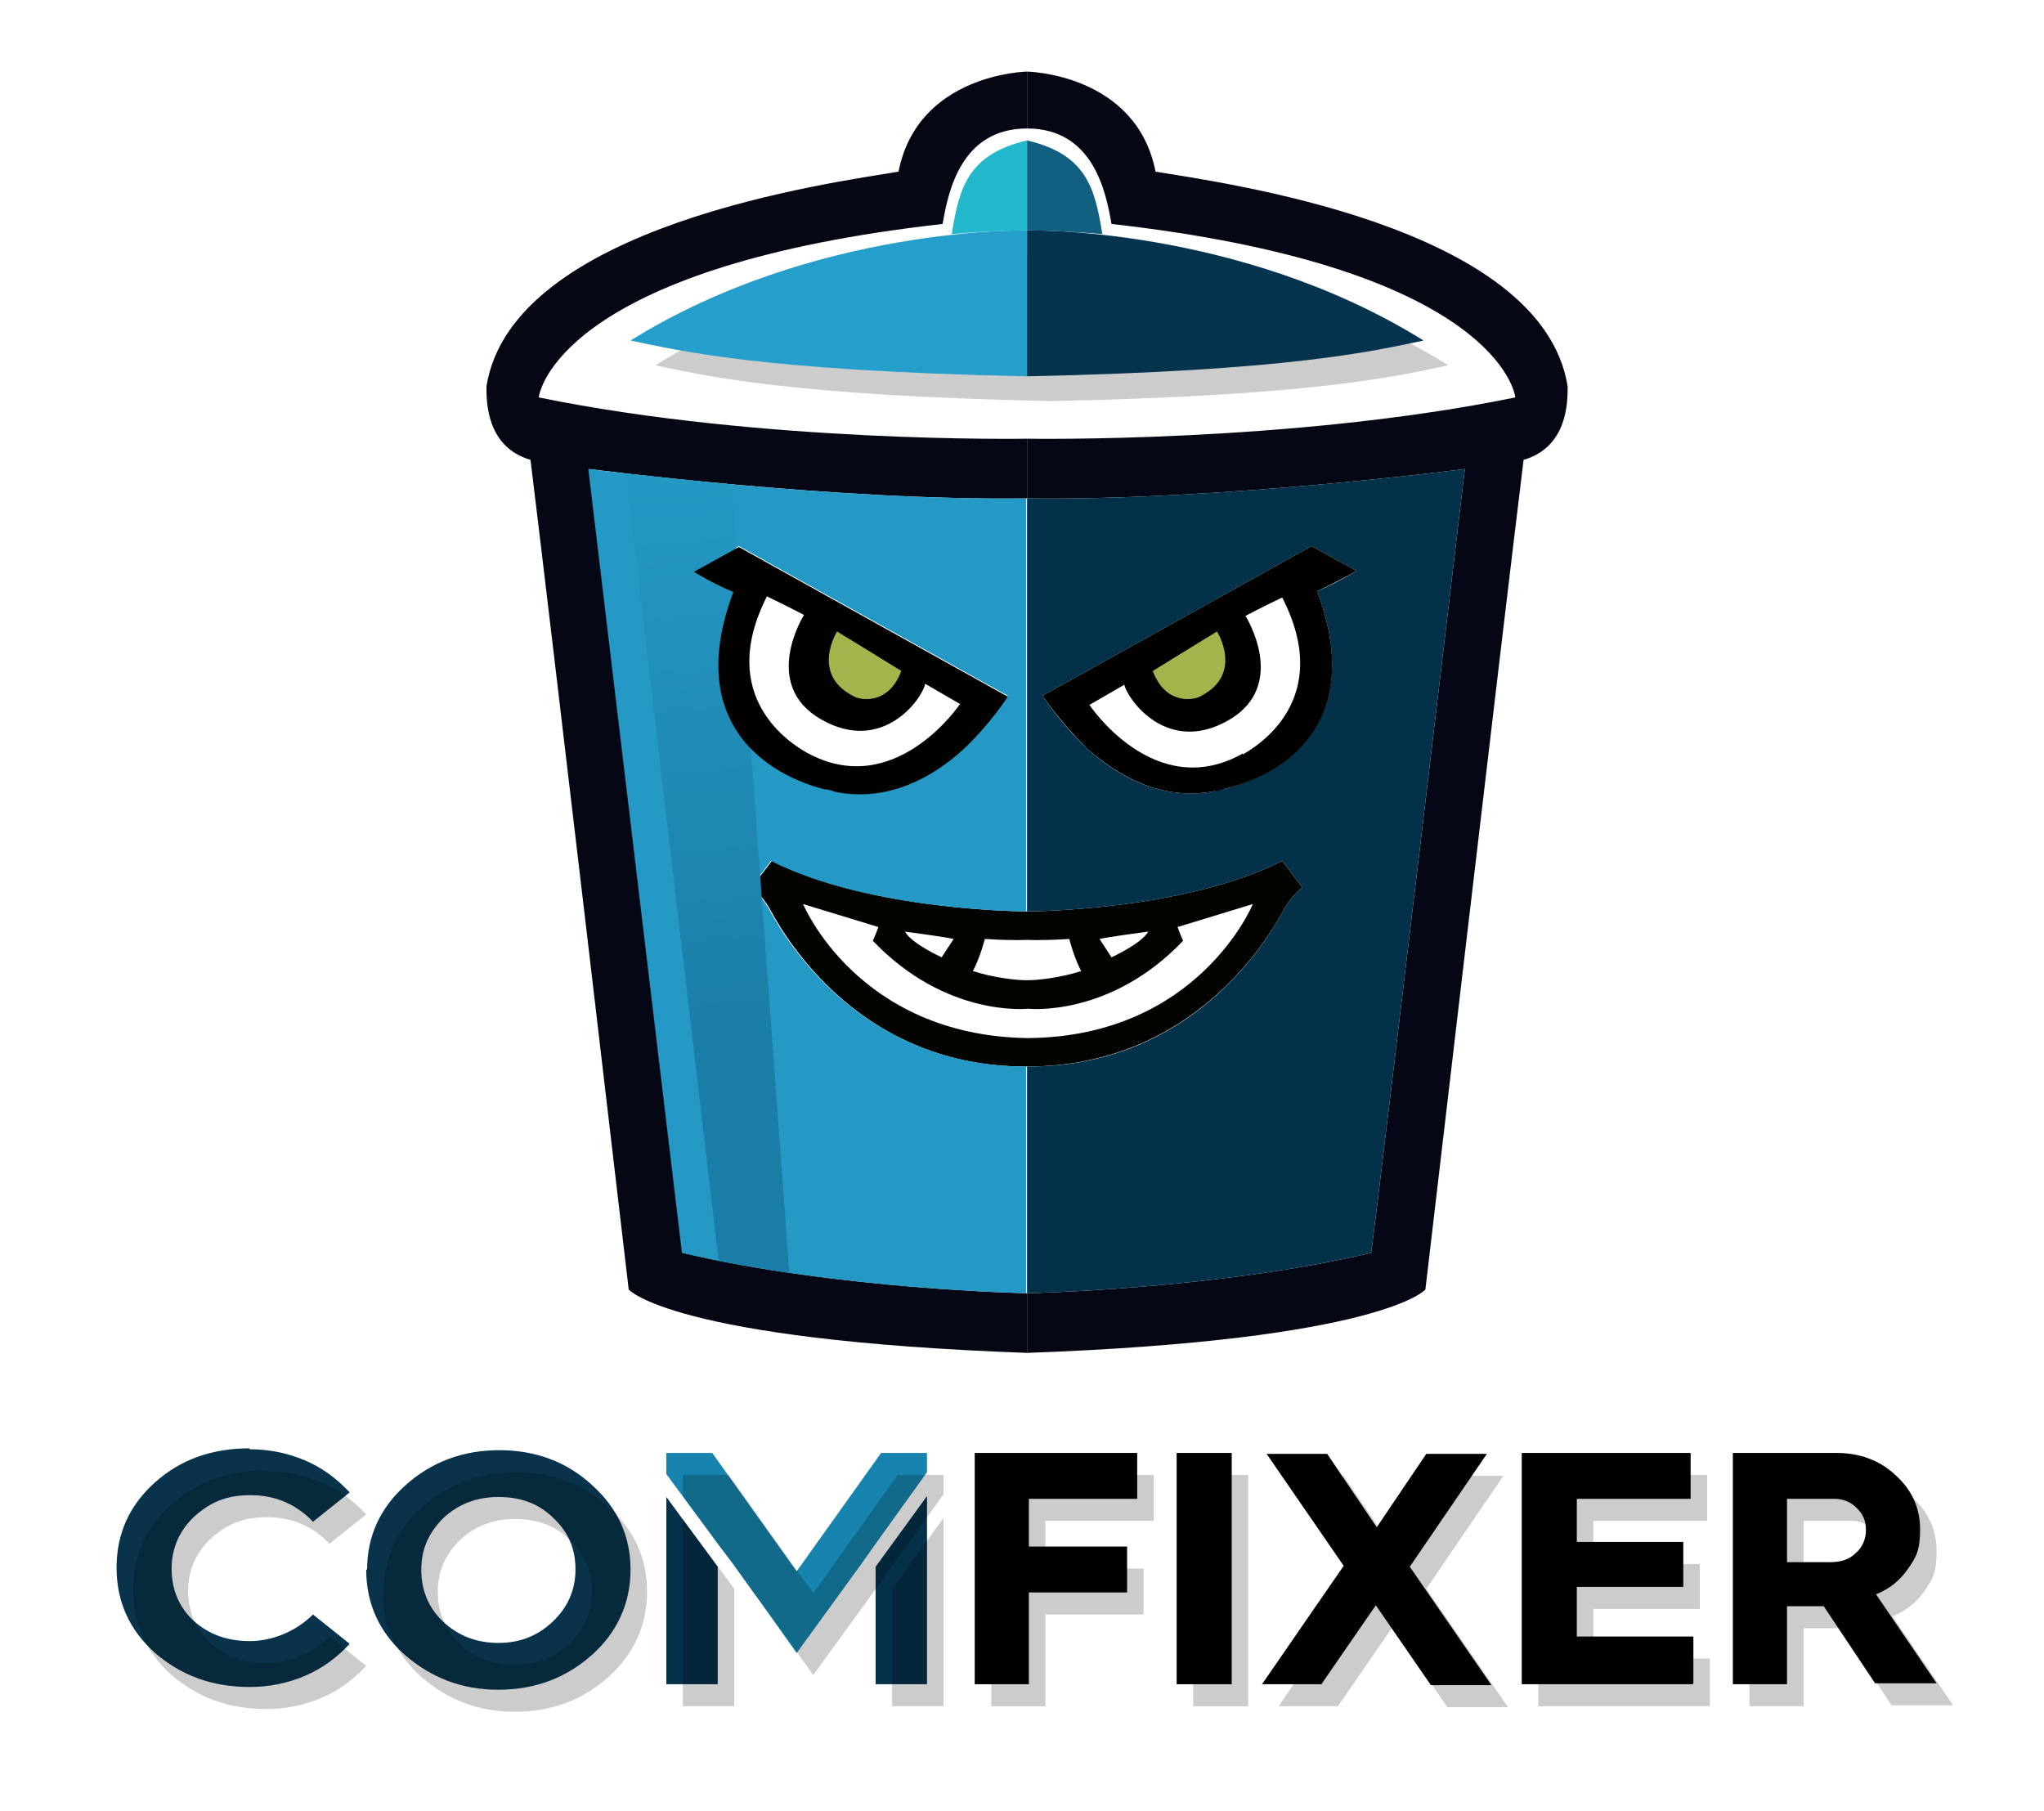 <?xml version="1.0" encoding="UTF-8"?>
<svg xmlns="http://www.w3.org/2000/svg" version="1.1" xmlns:xlink="http://www.w3.org/1999/xlink" viewBox="0 0 222.7 197.3">
  <defs>
    <style>
      .cls-1 {
        fill: #21b8cb;
      }

      .cls-2 {
        fill: #053049;
      }

      .cls-3 {
        fill: #2499c5;
      }

      .cls-4 {
        fill: #a2b44b;
      }

      .cls-5 {
        opacity: .2;
      }

      .cls-6 {
        fill: #030100;
      }

      .cls-7 {
        opacity: .2;
      }

      .cls-8 {
        fill: #259ecb;
      }

      .cls-9 {
        fill: #06334d;
      }

      .cls-10 {
        fill: #050814;
      }

      .cls-11 {
        fill: url(#Dégradé_sans_nom_392);
      }

      .cls-12 {
        fill: #08334b;
      }

      .cls-13 {
        fill: #030300;
      }

      .cls-14 {
        fill: #1684ae;
      }

      .cls-15 {
        fill: url(#Dégradé_sans_nom_403);
      }

      .cls-16 {
        fill: #126081;
      }

      .cls-17 {
        fill: #04314a;
      }
    </style>
    <linearGradient id="Dégradé_sans_nom_392" data-name="Dégradé sans nom 392" x1="66.3" y1="94.5" x2="70.4" y2="94" gradientUnits="userSpaceOnUse">
      <stop offset=".3" stop-color="#949497"/>
      <stop offset="1" stop-color="#cecece"/>
    </linearGradient>
    <linearGradient id="Dégradé_sans_nom_403" data-name="Dégradé sans nom 403" x1="81.5" y1="139.1" x2="73.8" y2="51.1" gradientUnits="userSpaceOnUse">
      <stop offset=".3" stop-color="#1b7ea8"/>
      <stop offset="1" stop-color="#2499c5"/>
    </linearGradient>
  </defs>
  <!-- Generator: Adobe Illustrator 28.7.1, SVG Export Plug-In . SVG Version: 1.2.0 Build 142)  -->
  <g>
    <g id="Calque_1">
      <polyline class="cls-11" points="75.4 137.4 65.2 51.6 61.2 51.2 71.4 136.5"/>
      <g>
        <path class="cls-7" d="M114.6,27.8s-23.1-.5-43.2,12c5.3,1.1,14.2,3.3,43.2,3.9,29-.6,38-2.8,43.2-3.9-20.1-12.5-43.2-12-43.2-12Z"/>
        <path class="cls-8" d="M111.9,25.1s-23.1-.5-43.2,12c5.3,1.1,14.2,3.3,43.2,3.9v-15.9Z"/>
        <path class="cls-10" d="M111.9,7.8s-11.9.2-14,10.9c-7.1,1.2-42.1,5.8-44.9,23.4,0,1.7,0,6.6,4.8,8,2.3,18.7,10.7,90.4,10.7,90.4,0,0,4.7,5.5,43.4,6.9v-6.5s-20.5-.4-37.5-4.4c-1.1-8.4-10.2-85.4-10.2-85.4,0,0,26.9,3.5,47.7,3.2v-6.5s-28.8.5-53.2-4.5c.2-1.6,4-14.4,44-18.9.6-3.5,2-10.4,9.2-10.4v-6.2Z"/>
        <path class="cls-9" d="M111.9,25.1s23.1-.5,43.2,12c-5.3,1.1-14.2,3.3-43.2,3.9,0-12,0-15.9,0-15.9Z"/>
        <path class="cls-10" d="M111.9,7.8s11.9.2,14,10.9c7.1,1.2,42.1,5.8,44.9,23.4,0,1.7,0,6.6-4.8,8-2.3,18.7-10.7,90.4-10.7,90.4,0,0-4.7,5.5-43.4,6.9v-6.5s20.5-.4,37.5-4.4c1.1-8.4,10.2-85.4,10.2-85.4,0,0-26.9,3.5-47.7,3.2v-6.5s28.8.5,53.2-4.5c-.2-1.6-4-14.4-44-18.9-.6-3.5-2-10.4-9.2-10.4v-6.2Z"/>
        <path class="cls-13" d="M139.7,93.8c-10.9,5.5-27.8,5.5-27.8,5.5h0s-16.9,0-27.8-5.5c-.7.9-2.2,2.9-2.2,2.9,0,0,1.1.8,1.9,2.2.8,1.4,8.8,17.4,28.1,17.3h0c19.3,0,27.3-15.9,28.1-17.3.8-1.4,1.9-2.2,1.9-2.2,0,0-1.5-2-2.2-2.9ZM125.1,101.5c-.7,1.3-4,2.8-4,2.8l-1.3-2s.8-.2,5.3-.8ZM107.3,102.3c3.1.2,4.6.1,4.6.1s1.5.1,4.6-.1c0,0,.5,2,1.3,3.5-2.2.7-4.6,1-5.9,1h0c-1.3,0-3.7-.3-5.9-1,.8-1.5,1.3-3.5,1.3-3.5ZM103.9,102.3l-1.3,2s-3.3-1.5-4-2.8c4.5.6,5.3.8,5.3.8ZM111.9,113.1c-18.5-.3-24.4-14.6-24.4-14.6l8.2,2.5s-.2.6-.6,1.5c8,8.4,16.9,7.4,16.9,7.4,0,0,8.9,1,16.9-7.4-.4-.9-.6-1.5-.6-1.5l8.2-2.5s-5.9,14.4-24.4,14.6Z"/>
        <g>
          <path class="cls-17" d="M111.9,54.3v45s16.9,0,27.8-5.5c.7.9,2.2,2.9,2.2,2.9,0,0-1.1.8-1.9,2.2-.8,1.4-8.8,17.4-28.1,17.3v24.7s20.5-.4,37.5-4.4c1.1-8.4,10.2-85.4,10.2-85.4,0,0-26.9,3.5-47.7,3.2ZM133.6,85.9s0,0-.1,0c-.4,0-.8.2-1.2.3-5.8,1.1-10.6-1.7-13.8-4.6-3-2.8-4.9-5.8-4.9-5.8l29.3-16.3,4.9,2.7s-2.3,1.4-4.3,2.2c5,13.3-2.4,19.5-9.9,21.5Z"/>
          <path class="cls-3" d="M83.7,98.9c-.8-1.4-1.9-2.2-1.9-2.2,0,0,1.5-2,2.2-2.9,10.9,5.5,27.8,5.5,27.8,5.5v-45c-20.8.3-47.7-3.2-47.7-3.2,0,0,9.2,77,10.2,85.4,17,4,37.5,4.4,37.5,4.4v-24.7c-19.3,0-27.3-15.9-28.1-17.3ZM75.6,62.2l4.9-2.7,29.3,16.3s-1.9,2.9-4.9,5.8c-3.3,2.9-8,5.7-13.8,4.6-.4,0-.8-.2-1.2-.3,0,0,0,0-.1,0-7.6-1.9-14.9-8.2-9.9-21.5-2-.9-4.3-2.2-4.3-2.2Z"/>
        </g>
        <polygon class="cls-15" points="68.2 51.6 78.3 137.4 86 138.7 79.7 52.8 68.2 51.6"/>
        <path class="cls-6" d="M89.9,86c.4,0,.8.2,1.2.3,5.8,1.1,10.6-1.7,13.8-4.6,3-2.8,4.9-5.8,4.9-5.8l-29.3-16.3-4.9,2.7s2.3,1.4,4.3,2.2c-5,13.3,2.4,19.5,9.9,21.5,0,0,0,0,.1,0ZM83.6,65c2.1,1,4,2,4,2,0,0-4.8,7.6,1.9,11.4,6.7,3.8,11-2.3,11.3-3.9l3.8,2.2s-7.1,10.6-16.7,5.3c-1.6-.9-10-6-4.3-17.1Z"/>
        <path class="cls-6" d="M133.6,85.9c7.6-1.9,14.9-8.2,9.9-21.5,2-.9,4.3-2.2,4.3-2.2l-4.9-2.7-29.3,16.3s1.9,2.9,4.9,5.8c3.3,2.9,8,5.7,13.8,4.6.4,0,.8-.2,1.2-.3,0,0,0,0,.1,0ZM135.4,82.1c-9.6,5.4-16.7-5.3-16.7-5.3l3.8-2.2c.3,1.5,4.6,7.7,11.3,3.9s1.9-11.4,1.9-11.4c0,0,1.9-1,4-2,5.7,11.1-2.7,16.2-4.3,17.1Z"/>
        <path class="cls-4" d="M91.2,68.8s-2.9,4.6,1.7,7c.7.5,3.9,1.1,5.3-2.7-4.2-2.6-7-4.3-7-4.3Z"/>
        <path class="cls-4" d="M132.6,68.8s2.9,4.6-1.7,7c-.7.5-3.9,1.1-5.3-2.7,4.2-2.6,7-4.3,7-4.3Z"/>
        <path class="cls-1" d="M111.9,15.3v9.8s-3.5,0-8.2.4c.8-5.1,1.8-8.7,8.2-10.2Z"/>
        <path class="cls-16" d="M111.9,15.3v9.8s3.5,0,8.2.4c-.8-5.1-1.8-8.7-8.2-10.2Z"/>
      </g>
      <g>
        <g>
          <path class="cls-12" d="M27.2,157.9c2.1,0,4.1.4,6,1.2,1.9.8,3.5,2,4.9,3.5l-4,3.2c-1.8-1.9-4.1-2.9-6.8-2.9s-4.4.8-6.1,2.3c-1.6,1.5-2.5,3.4-2.5,5.7s.8,4.2,2.4,5.7c1.7,1.5,3.7,2.2,6.1,2.2s5-1,6.9-2.9l4,3.2c-1.4,1.5-3,2.7-4.9,3.5s-3.9,1.2-6,1.2c-4,0-7.4-1.2-10.3-3.7-2.8-2.5-4.2-5.6-4.2-9.3s1.4-6.8,4.2-9.3c2.8-2.5,6.2-3.7,10.3-3.7Z"/>
          <path class="cls-12" d="M40,171c0-3.6,1.4-6.7,4.2-9.2,2.8-2.5,6.2-3.8,10.2-3.8s7.4,1.3,10.1,3.8c2.8,2.5,4.2,5.6,4.2,9.2s-1.4,6.8-4.2,9.3c-2.8,2.5-6.2,3.8-10.2,3.8s-7.3-1.3-10.2-3.8c-2.8-2.5-4.2-5.6-4.2-9.3ZM45.9,171c0,2.3.8,4.2,2.4,5.7,1.6,1.5,3.6,2.3,6,2.3s4.3-.8,5.9-2.3c1.6-1.5,2.5-3.4,2.5-5.7s-.8-4.1-2.4-5.6c-1.6-1.6-3.6-2.3-6-2.3s-4.4.8-6,2.3c-1.6,1.6-2.4,3.4-2.4,5.6Z"/>
          <path d="M112.2,183.5h-6v-25.2h17.7v5h-11.8v5.2h10.7v5h-10.7v10Z"/>
          <path d="M134.2,183.5h-6v-25.2h6v25.2Z"/>
          <path d="M144,183.5h-6.5l8.9-12.9-8.4-12.2h6.6l5.4,8,5.4-8h6.6l-8.4,12.3,8.9,12.9h-6.6l-6-8.7-6,8.7Z"/>
          <path d="M184.4,183.5h-18.6v-25.2h18.4v5h-12.4v4.7h11.6v4.9h-11.6v5.4h12.7v5.1Z"/>
          <path d="M194.7,183.5h-5.9v-25.2h11.3c2.5,0,4.7.8,6.4,2.4,1.8,1.6,2.7,3.6,2.7,5.9s-.4,3-1.3,4.3-2,2.2-3.5,2.8l6.6,9.7h-6.7l-5.6-8.4h-4v8.4ZM194.7,163.4v6.8h4.7c1.2,0,2.1-.3,2.8-1,.7-.6,1.1-1.5,1.1-2.5s-.3-1.7-1-2.4c-.6-.6-1.4-1-2.4-1h-5.2Z"/>
        </g>
        <g>
          <polygon class="cls-2" points="95.4 170.7 95.4 183.5 101 183.5 101 163 95.4 170.7"/>
          <polygon class="cls-14" points="78.2 168.2 78.2 168.2 79.8 170.3 82.6 174.2 82.6 174.2 86.8 180.1 93.7 170.6 95.4 168.2 95.4 168.2 101 160.4 101 158.3 96 158.3 86.8 171.2 77.6 158.3 72.6 158.3 72.6 160.6 78.2 168.2"/>
          <polygon class="cls-2" points="72.6 163.1 72.6 183.5 78.2 183.5 78.2 170.7 72.6 163.1"/>
        </g>
      </g>
      <g class="cls-5">
        <g>
          <path d="M29,160.3c2.1,0,4.1.4,6,1.2,1.9.8,3.5,2,4.9,3.5l-4,3.2c-1.8-1.9-4.1-2.9-6.8-2.9s-4.4.8-6.1,2.3c-1.6,1.5-2.5,3.4-2.5,5.7s.8,4.2,2.4,5.7c1.7,1.5,3.7,2.2,6.1,2.2s5-1,6.9-2.9l4,3.2c-1.4,1.5-3,2.7-4.9,3.5s-3.9,1.2-6,1.2c-4,0-7.4-1.2-10.3-3.7-2.8-2.5-4.2-5.6-4.2-9.3s1.4-6.8,4.2-9.3c2.8-2.5,6.2-3.7,10.3-3.7Z"/>
          <path d="M41.8,173.4c0-3.6,1.4-6.7,4.2-9.2,2.8-2.5,6.2-3.8,10.2-3.8s7.4,1.3,10.1,3.8c2.8,2.5,4.2,5.6,4.2,9.2s-1.4,6.8-4.2,9.3c-2.8,2.5-6.2,3.8-10.2,3.8s-7.3-1.3-10.2-3.8c-2.8-2.5-4.2-5.6-4.2-9.3ZM47.7,173.4c0,2.3.8,4.2,2.4,5.7,1.6,1.5,3.6,2.3,6,2.3s4.3-.8,5.9-2.3c1.6-1.5,2.5-3.4,2.5-5.7s-.8-4.1-2.4-5.6c-1.6-1.6-3.6-2.3-6-2.3s-4.4.8-6,2.3c-1.6,1.6-2.4,3.4-2.4,5.6Z"/>
          <path d="M114,185.9h-6v-25.2h17.7v5h-11.8v5.2h10.7v5h-10.7v10Z"/>
          <path d="M136,185.9h-6v-25.2h6v25.2Z"/>
          <path d="M145.8,185.9h-6.5l8.9-12.9-8.4-12.2h6.6l5.4,8,5.4-8h6.6l-8.4,12.3,8.9,12.9h-6.6l-6-8.7-6,8.7Z"/>
          <path d="M186.2,185.9h-18.6v-25.2h18.4v5h-12.4v4.7h11.6v4.9h-11.6v5.4h12.7v5.1Z"/>
          <path d="M196.5,185.9h-5.9v-25.2h11.3c2.5,0,4.7.8,6.4,2.4,1.8,1.6,2.7,3.6,2.7,5.9s-.4,3-1.3,4.3-2,2.2-3.5,2.8l6.6,9.7h-6.7l-5.6-8.4h-4v8.4ZM196.5,165.8v6.8h4.7c1.2,0,2.1-.3,2.8-1,.7-.6,1.1-1.5,1.1-2.5s-.3-1.7-1-2.4c-.6-.6-1.4-1-2.4-1h-5.2Z"/>
        </g>
        <g>
          <polygon points="97.2 173.1 97.2 185.9 102.8 185.9 102.8 165.4 97.2 173.1"/>
          <polygon points="80 170.6 80 170.6 81.5 172.7 84.4 176.6 84.4 176.6 88.6 182.5 95.5 173 97.2 170.6 97.2 170.6 102.8 162.8 102.8 160.7 97.8 160.7 88.6 173.6 79.4 160.7 74.4 160.7 74.4 163 80 170.6"/>
          <polygon points="74.4 165.5 74.4 185.9 80 185.9 80 173.1 74.4 165.5"/>
        </g>
      </g>
    </g>
  </g>
</svg>
